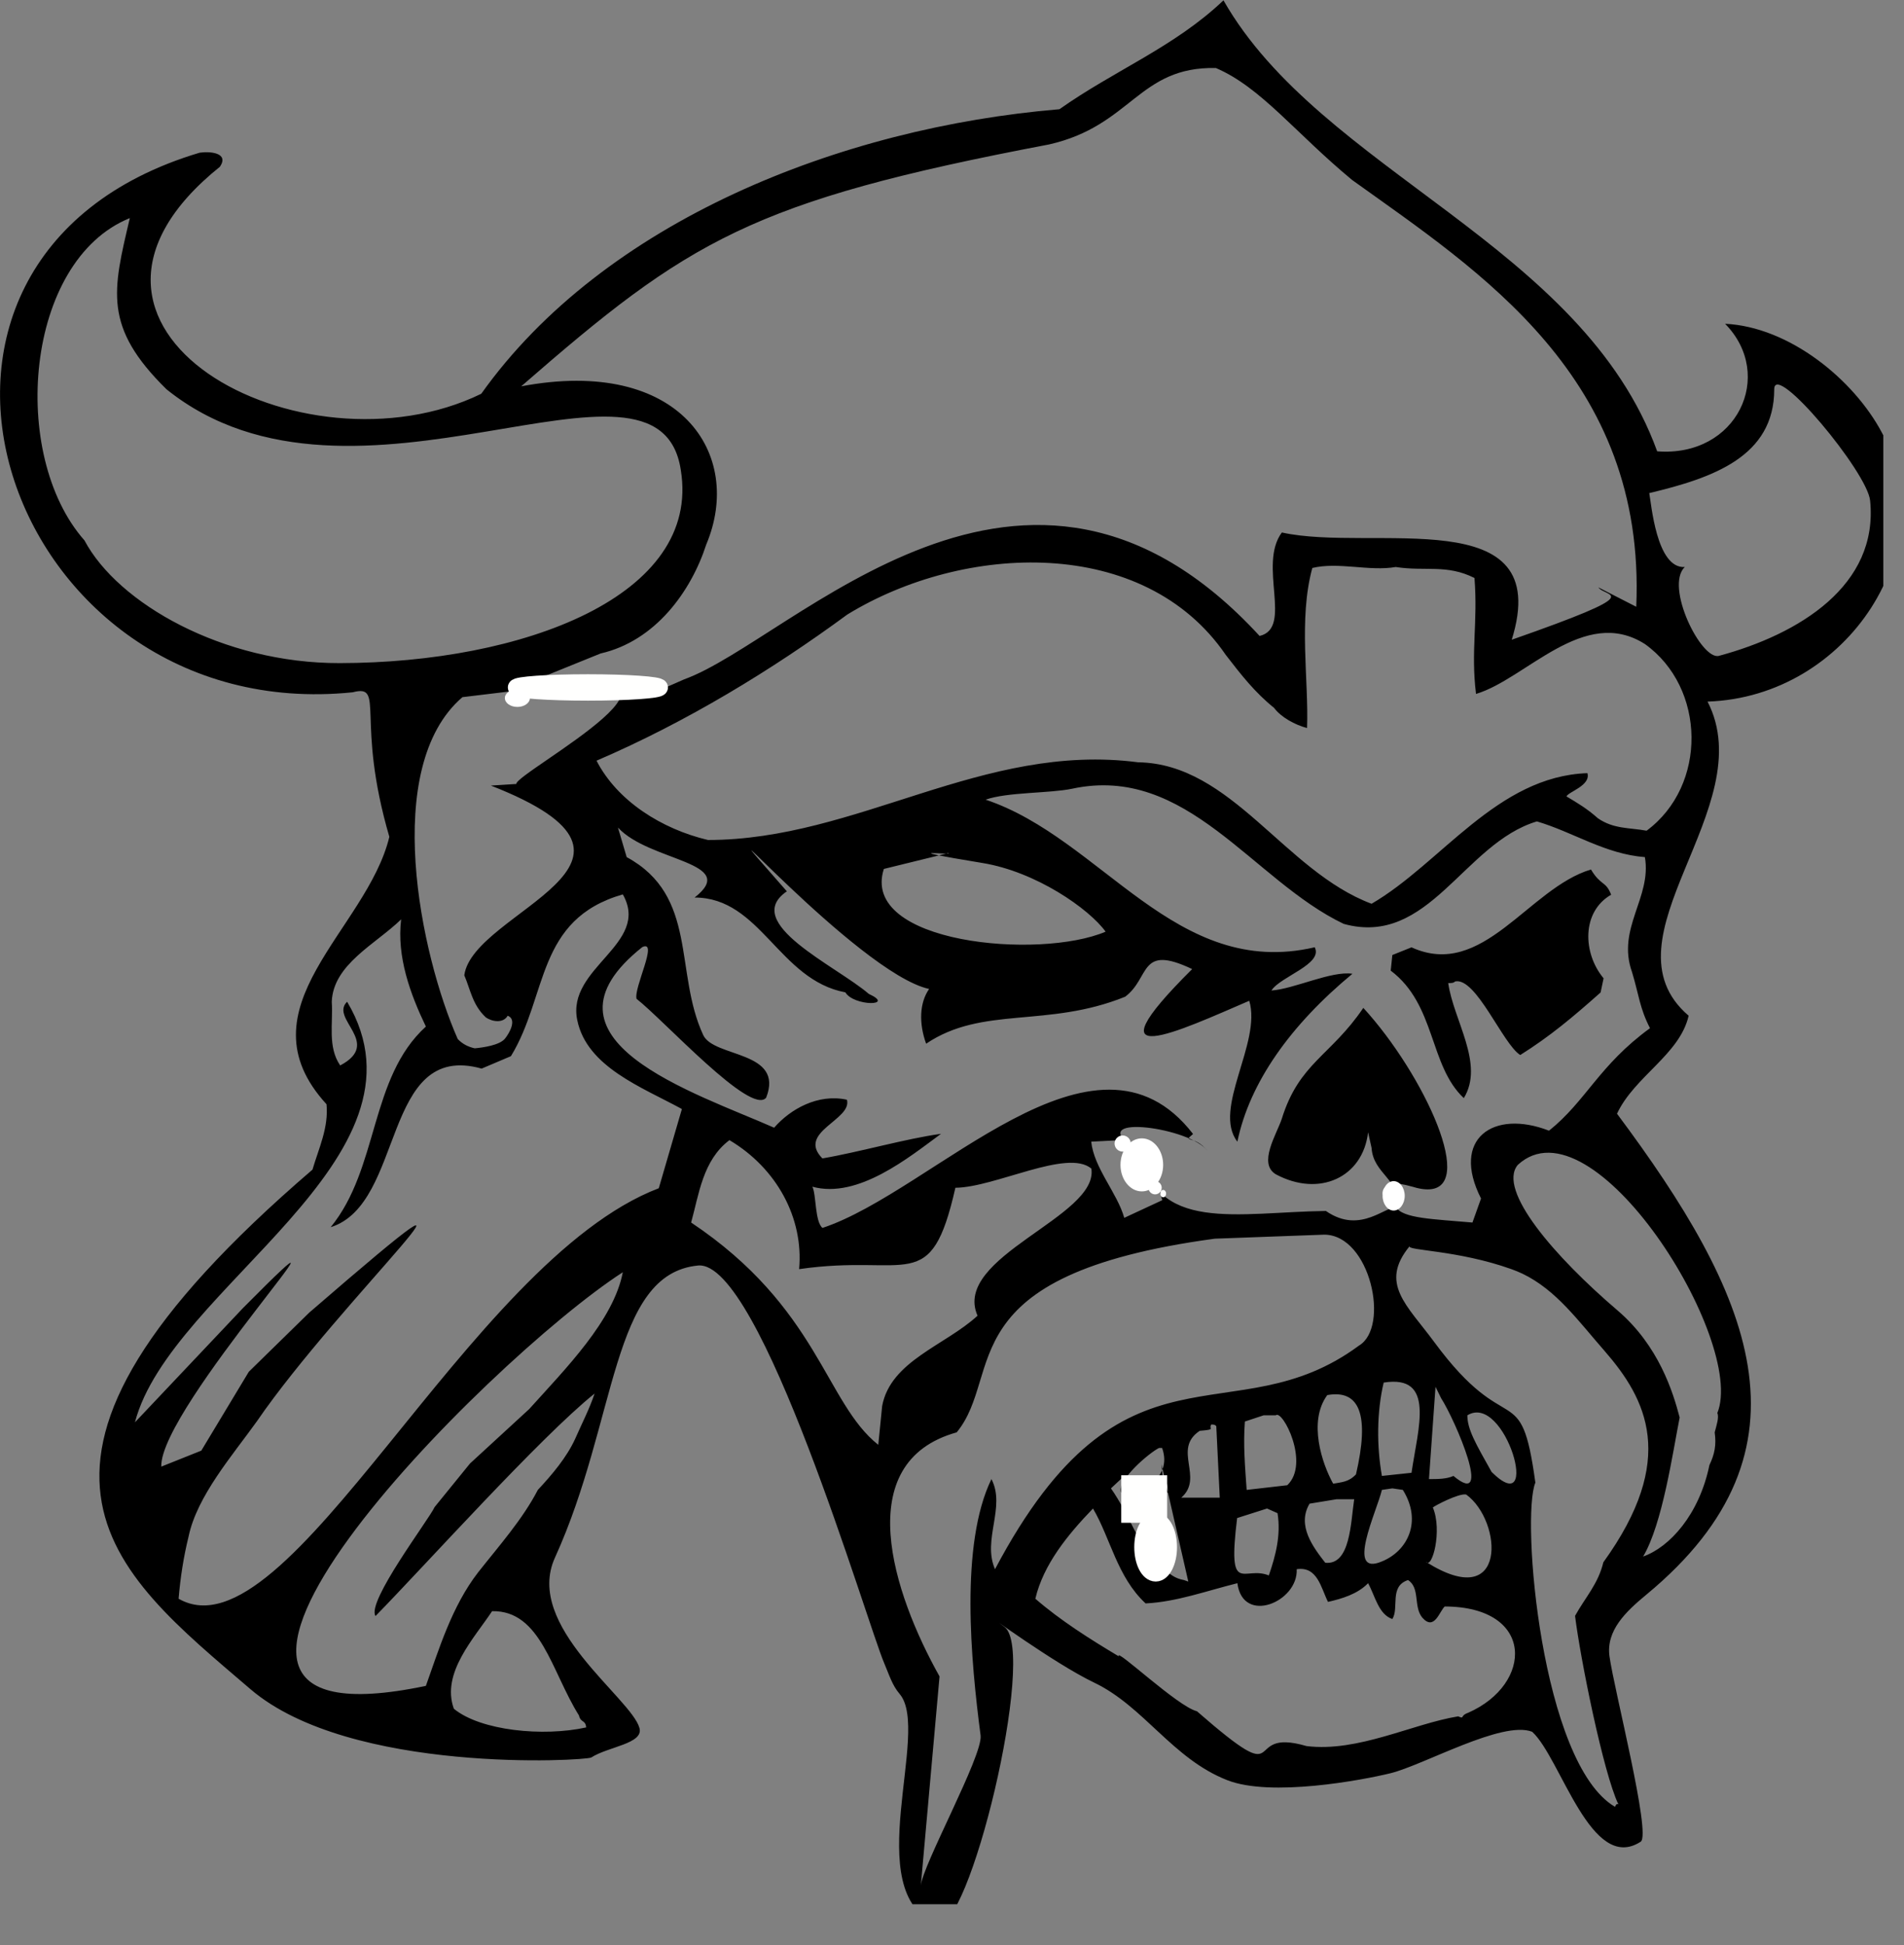 <?xml version="1.0" encoding="UTF-8" standalone="no"?>
<!-- Created with Inkscape (http://www.inkscape.org/) -->

<svg
   xmlns:dc="http://purl.org/dc/elements/1.1/"
   xmlns:cc="http://creativecommons.org/ns#"
   xmlns:rdf="http://www.w3.org/1999/02/22-rdf-syntax-ns#"
   xmlns:svg="http://www.w3.org/2000/svg"
   xmlns="http://www.w3.org/2000/svg"
   xmlns:sodipodi="http://sodipodi.sourceforge.net/DTD/sodipodi-0.dtd"
   xmlns:inkscape="http://www.inkscape.org/namespaces/inkscape"
   id="svg2"
   version="1.1"
   inkscape:version="0.48.2 r9819"
   width="115"
   height="117.5"
   xml:space="preserve"
   sodipodi:docname="Skull_final2.eps"><rect width="100%" height="100%" fill="#808080" stroke="none"/><defs
     id="defs6"><clipPath
       clipPathUnits="userSpaceOnUse"
       id="clipPath18"><path
         d="m 0,939.84 910,0 0,-920 -910,0 0,920 z"
         id="path20" /></clipPath><clipPath
       clipPathUnits="userSpaceOnUse"
       id="clipPath42"><path
         d="m 0,939.84 920,0 0,-930 -920,0 L 0,939.84 z"
         id="path44" /></clipPath></defs><sodipodi:namedview
     pagecolor="#ffffff"
     bordercolor="#666666"
     borderopacity="1"
     objecttolerance="10"
     gridtolerance="10"
     guidetolerance="10"
     inkscape:pageopacity="0"
     inkscape:pageshadow="2"
     inkscape:window-width="640"
     inkscape:window-height="480"
     id="namedview4"
     showgrid="false"
     inkscape:zoom="2.0085106"
     inkscape:cx="57.5"
     inkscape:cy="58.75"
     inkscape:window-x="0"
     inkscape:window-y="0"
     inkscape:window-maximized="0"
     inkscape:current-layer="g10" /><g
     id="g10"
     inkscape:groupmode="layer"
     inkscape:label="ink_ext_XXXXXX"
     transform="matrix(1.25,0,0,-1.25,0,117.5)"><g
       id="g12"
       transform="scale(0.1,0.1)"><g
         id="g14"><g
           id="g16"
           clip-path="url(#clipPath18)"><path
             d="m 591.172,939.836 c 47.109,-82.699 173.316,-118.008 209.566,-217.93 38.641,-3.008 57.192,36.84 32.813,61.641 31.14,-1.52 62.23,-27.07 75.75,-52.578 30.23,-54.883 -16.063,-127.731 -84.223,-130 26.402,-51.332 -52.777,-114.453 -9.137,-151.793 -4.3,-18.789 -26.14,-29.258 -34.613,-47.348 64.301,-86.172 99.453,-161.832 14.301,-232.301 -9.891,-8.168 -19.688,-17.351 -17.93,-29.961 2.262,-16.207 20.192,-85.82 15.11,-89.5 -24.02,-15.66 -38.547,40.32 -52.457,53.09 -14.411,5.66 -52.301,-16.047 -68.512,-20.039 -13.75,-3.359 -57.738,-11.602 -78.789,-3.359 -26.531,10.352 -40.242,35.629 -64.422,47.191 -19.57,9.34 -55.188,35.778 -43.238,26.84 C 501.211,141.988 467.969,3.707 452.5,10.227 415.039,26.008 450,103.387 434.73,121.398 c -3.679,4.301 -5.121,9.379 -7.429,14.77 -8.43,19.609 -59.801,195.191 -90,192.301 -42.102,-4.02 -38.821,-74.492 -69.172,-141.211 -14.969,-32.969 36.793,-67.649 40.851,-82.262 2.149,-7.617 -15.152,-8.988 -23.281,-14.258 -2.461,-1.602 -116.558,-8.281 -164.758,33.078 -66.882,57.313 -135.98,108.52 30.039,250.981 3.122,10.551 7.848,20.269 6.79,31.601 -42.649,46.571 19.5,84.098 30.359,129.219 -16.527,56.719 -1.758,74.02 -17.699,69.852 -168.239,-17.27 -245.27,209.597 -73.981,260.738 5,0.742 14.332,0 9.84,-6.758 -97.309,-78.16 39.922,-151.801 126.25,-109.73 59.41,83.437 173.59,128.64 279.371,137.5 26.531,18.789 55.551,30.039 79.262,52.617 z M 506.84,870.188 c 40,9.031 43.16,37.699 80.66,36.949 21.801,-9.328 38.32,-31.321 65.82,-54.098 61.602,-44.223 142.11,-95.273 137.309,-206.25 l -18.328,9.379 c 3.519,-5 25.32,-1.801 -41.832,-25.309 21.011,67.61 -67.309,42.11 -111.09,51.829 -11.68,-15.739 5.543,-46.172 -10.75,-50 -113.399,123.281 -225.43,-1.989 -278.039,-20.969 -3.711,-1.531 -19.141,-8.953 -12.699,-3.723 -46.051,8.793 -90.469,-20.23 -55.469,4.973 l 27.777,11.25 c 26.52,6.047 43.75,30.07 51.051,52.648 18.359,43.559 -12.539,90.981 -89.41,76.449 80.82,70.391 110.859,89.493 255,116.872 z M 62.73,834.609 c -8.242,-35.082 -13,-52.5 17.699,-82.703 90.859,-73.117 237.851,31.481 248.519,-38.98 10.031,-60.938 -76.25,-93.25 -164.808,-93.36 -56.442,-0.117 -107.192,28.903 -123.321,59.293 -36.441,41.207 -28.871,135.2 21.91,155.75 z M 674.379,666.008 c 14.332,-2.219 24.641,1.449 38.082,-5.309 1.68,-21.801 -1.832,-34.961 0.738,-56.023 24.141,7.191 52.153,42.863 81.602,24.113 29.5,-21.062 30.277,-68.402 0.828,-90.203 -8.359,1.523 -15.938,0.742 -23.559,6.023 -5.039,4.528 -10.039,7.5 -15.16,10.539 0.86,2.231 11.84,5.239 10.121,11.25 -43.711,-1.519 -70.703,-43.589 -104.301,-63.121 -42.101,15.782 -67.531,67.692 -112.769,68.36 -75.191,9.801 -135.621,-37.539 -207.891,-37.539 -22.269,5.269 -43.789,18.789 -53.832,38.32 43.641,18.75 85,44.02 121.172,70.621 56.449,34.57 143.32,38.32 182.891,-19.531 7.539,-9.762 13.988,-18.039 23.328,-25.582 3.351,-4.5 10.07,-8.207 15.93,-9.727 0.863,23.239 -4.219,52.578 2.543,77.34 12.617,3.047 27.699,-1.75 40.277,0.469 z M 245.309,449.176 c 4.461,-1.68 1.14,-8.047 -1.36,-11.137 -2.621,-3.082 -10.277,-4.223 -14.57,-4.613 -3.399,0.75 -6.059,2.23 -8.207,4.5 -17.973,40.582 -37.113,131.363 2.269,165.191 l 31.758,3.832 c 105,18.317 -6.719,-40.551 -5.711,-45.781 l -12.297,-0.781 c 95.27,-37.231 -8.711,-60.43 -12.851,-91.68 2.93,-6.758 3.898,-14.219 10.351,-20.281 3.118,-2.219 8.508,-3 10.618,0.75 z m 147.23,-82.617 c 22.031,-6.063 46.762,14.257 62.152,25.55 -16.761,-2.273 -39.613,-8.871 -57.312,-11.882 -12.609,12.769 14.57,18.632 11.84,28.359 -13.949,3.051 -27.309,-4.488 -35.16,-13.52 -38.079,16.84 -119.957,42.543 -63.707,87.27 8.007,3.793 -4.262,-19.77 -2.774,-25 13.203,-10.309 55.231,-56.637 62.621,-47.77 8.942,22.852 -25.359,19.25 -30.429,30.313 -14.11,30.469 -2.391,67.187 -36.961,85.937 l -4.219,14.293 c 15.199,-16.562 59.14,-16.562 37.039,-33.82 31.91,0 40.699,-39.812 72.851,-45.82 3.942,-6.762 24.489,-6.762 11.321,-0.75 -15.66,13.519 -61.949,34.297 -39.602,49.57 -53.988,61.527 34.063,-39.652 68.75,-47.18 -4.73,-6.761 -4.969,-16.683 -1.449,-26.453 27.27,18.403 58.48,7.461 96.172,22.703 12.269,9.18 6.558,25.657 32.379,13.36 -51.75,-51.41 -6.012,-29.77 27.578,-15.321 6.101,-20.23 -17.969,-52.3 -5.738,-68.082 5.898,28.551 25.66,56.36 55.589,81.133 -10.16,1.52 -28.171,-7.34 -39.14,-8.09 4.25,6.758 25.109,12.7 20.93,20.899 -67.301,-15.699 -102.848,52.539 -159.02,71.328 10.512,3.711 30.859,3.012 41.719,5.273 55.66,12.028 87.23,-44.293 131.332,-65.312 41.168,-11.328 58,39.019 93.32,49.531 17.688,-5.23 32.848,-15.742 52.18,-17.262 3.398,-19.527 -13.781,-34.457 -6.211,-55.55 3.398,-11.25 3.64,-17.297 8.68,-27.11 -24.649,-17.929 -30.899,-35.23 -48.79,-49.527 -26.96,10.469 -47.539,-3.91 -32.851,-32.77 l -4.149,-11.613 c -18.589,1.68 -33.859,1.883 -37.031,7.582 -2.57,4.688 -13.238,15.738 8.481,9.61 2.109,-0.661 4.019,-1.012 5.699,-1.129 26.25,-1.922 -0.699,55.859 -29.879,87.66 -15.738,-23.25 -31.02,-26.571 -39.41,-53.641 -2.5,-7.5 -11.57,-21.519 -2.891,-26.762 21.012,-11.277 42.071,-1.519 44.602,20.282 l 1.679,-7.5 c 0.821,-12.782 14.301,-15.352 12.622,-28.91 -5.231,1.839 -17.582,-13.469 -34.692,-1.602 -42.219,-0.508 -83.781,-11.328 -89.609,30.512 7.621,-15.039 15.629,-18.711 -4.449,0.82 -21.372,15.781 29.097,8.898 36.839,-2.352 -6.14,8.012 -12.421,3.723 -6.961,8.211 -47.531,61.641 -125.191,-27.578 -179.058,-45.39 -3.711,3 -2.973,16.129 -4.883,19.922 z m 65.699,161.207 c 3.282,-1.289 -29.687,2.812 16.371,-4.77 26.02,-4.207 51.68,-22.219 59.61,-33.199 -31.918,-13.668 -118.789,-5.781 -107.149,30.312 l 31.168,7.657 z m 310.512,-7.93 c 4.77,-8.008 7.191,-5.43 9.73,-12.188 -14.378,-8.281 -13.71,-28.32 -3.64,-40.39 l -1.442,-6.832 c -13.476,-12 -24.527,-21.25 -38.828,-30.238 -8.398,5.238 -21.371,37.808 -31.48,35.55 -0.789,-0.781 -1.641,-0.781 -3.32,-0.781 2.531,-18.008 17.652,-39.07 7.531,-55.59 -16.832,15.781 -13.43,45.121 -35.313,61.602 l 0.782,7.539 9.261,3.711 c 34.528,-15.742 56.449,28.558 86.719,37.617 z M 300.941,507.809 c 13.629,-24.063 -27.461,-35.313 -21.992,-60.86 4.68,-22.543 31.281,-32.34 50.539,-42.851 L 318.32,365.816 C 225.82,330.496 139.531,136.988 86.289,167.457 c 0.902,10.469 2.422,20.27 4.84,30.082 4.07,19.527 21.172,39.137 32.973,55.617 39.847,58.242 136.558,148.75 25.308,52.543 L 120.23,277.137 97.269,239.016 77.93,231.289 c -1.02,28.43 109.019,146.68 39.492,76.637 L 65.199,252.688 c 17.031,65.351 147.653,127.421 102.531,203.238 -8.589,-8.199 17.192,-19.918 -3.351,-30.778 -6.18,9.028 -3.359,20.278 -4.07,30.778 0.671,18.09 21.171,27.82 33.519,39.812 -2.187,-18.011 4.371,-36.019 11.953,-51.8 -27.301,-24.801 -22.621,-68.399 -46.011,-96.95 36.011,11.289 24.531,90.188 72.96,76.641 l 14.149,6.008 c 17.922,29.34 12.07,66.101 54.062,78.172 z m 33.008,-158.563 c 3.781,13.52 5.582,30.082 18.512,39.813 22.769,-13.52 35.898,-37.543 33.668,-62.34 53.012,7.687 63.519,-13.52 75.512,39.328 19.218,0.16 54.058,19.019 65.699,9.262 3.68,-23.321 -67.539,-42.543 -55,-71.09 -15.5,-14.301 -42.031,-21.84 -46.09,-43.641 l -1.871,-18.75 c -25.629,20.309 -28.91,66.328 -90.43,107.418 z m 193.321,39.07 15,0.782 c 8.98,-9.731 16.281,-16.989 19.332,-29.059 l -18.364,-8.523 c -3.398,12.031 -14.609,24.023 -15.968,36.8 z m 206.089,-11.25 c 36.211,33.512 110.59,-84.957 96.442,-119.89 0.937,-1.949 -0.391,-6.008 -1.281,-9.328 0.859,-6.02 0,-10.512 -2.54,-15.821 -4.929,-23.988 -19.3,-39.691 -32.031,-44.179 9.332,15.738 14.25,49.918 17.653,67.191 -3.204,12.258 -10.082,34.637 -29.961,51.68 -30.43,25.969 -58.282,58.199 -48.282,70.347 z m -146.371,-35.628 52.973,1.949 c 22.148,-0.231 31.719,-44.641 16.719,-53.59 -61.051,-45.16 -113.481,9.879 -175.899,-108.078 -6.25,14.289 5.309,30.027 -1.722,43.547 -15.309,-31.52 -9.957,-87.887 -5.231,-123.977 1.051,-9.773 -28.238,-62.82 -28.906,-72.621 l 9.058,101.25 c -22.5,40.078 -43.39,103.551 8.29,117.93 23.281,28.359 -5.04,76.05 124.718,93.59 z m 195,-273.321 c -1.328,0.672 -1.398,-1.441 -1.718,-1.168 -35.579,21.02 -45.391,139.957 -38.391,156.598 -7.078,51.879 -12.899,19.101 -48.91,68.012 -13.047,17.73 -26.68,28.238 -11.84,46.25 -1.359,-2.153 23.25,-1.84 49.18,-11.09 1.882,-0.672 3.64,-1.41 5.32,-2.192 16.32,-7.851 26.832,-22.66 39.57,-37.191 20.43,-23.438 35.5,-52.418 -0.469,-102.27 -2.539,-10.539 -8.679,-16.867 -13.679,-25.89 2.5,-20.317 13.64,-75.817 20.937,-91.059 z M 300.941,325.227 C 296.449,301.906 273.32,278.668 255.699,259.098 L 227.109,232.809 210,211.746 c -2.73,-6.008 -33.051,-45.859 -28.551,-52.648 23.629,24.101 79.571,86.441 105.852,107.5 -2.5,-7.5 -6.051,-14.262 -9.332,-21.762 -4.098,-9.02 -11.09,-17.297 -18.09,-24.797 -7.418,-14.301 -18.789,-27.07 -28.828,-39.812 -12.813,-16.52 -19.063,-37.579 -25.27,-54.879 -159.922,-33.629 29.02,157.031 95.16,199.879 z M 668.59,271.906 c 25.121,3.981 16.609,-21.867 13.441,-43.59 l -14.301,-1.527 c -2.531,14.258 -2.531,30.82 0.86,45.117 z m -27.262,-6.047 c 15.66,2.809 20.551,-9.57 13.871,-38.32 -3.558,-3.723 -6.758,-3.723 -11.019,-4.5 -5.352,9.57 -12.231,30.039 -2.852,42.82 z m 52.301,4.02 2.699,-5.512 c 6.801,-10.551 25.473,-53.941 5.973,-37.578 -3.352,-1.523 -7.571,-1.523 -11.832,-1.523 l 3.16,44.613 z m -83.039,-13.793 5.859,0 c 3.242,3.012 16.711,-23.277 5.539,-33.789 l -19.609,-2.258 c -0.777,11.277 -1.719,21.789 -0.859,33.039 l 9.07,3.008 z m 98.43,0 c 18.402,11.25 36.179,-51.559 11.718,-27.379 -7.808,13.902 -11.718,20.621 -11.718,27.379 z m -123.75,-4.449 c 1.058,0 1.761,0 2.429,-0.778 l 1.68,-34.57 -18.598,0 c 11.168,9.719 -4.492,23.387 8.91,32.297 8.2,0.742 4.098,0.742 5.579,3.051 z m -25.231,-11.328 1.481,0 c 5.589,-15.551 -12.77,-22.973 -19.801,-21.493 -2.028,6.02 13.75,19.262 18.32,21.493 z m -16.801,-13.52 c 0.282,-11.25 16.293,-2.223 21.063,-8.281 0,-0.699 0.148,4.851 -0.86,4.851 -24.89,-1.531 0.387,-31.14 -1.921,-43.132 -10.7,11.25 -15.661,27.769 -24.719,40.55 l 6.437,6.012 z m 129.532,-6.012 5.082,-0.738 c 9.449,-15.16 2.347,-29.5 -10.122,-34.57 -17.73,-7.543 -2.531,24.058 0,34.57 l 5.04,0.738 z m 16.25,-35.511 c 2.968,-3.75 8.011,15.16 3.32,26.293 0.859,0.777 12.461,6.949 16.101,6.25 17.61,-12.7 20.309,-57.7 -19.421,-32.543 z m -43.161,30.273 8.481,0 c -1.719,-11.25 -1.801,-31.992 -13.988,-30.703 -5.864,7.543 -13.832,18.012 -7.582,28.551 l 13.089,2.152 z m -117.73,-4.492 c 8.43,-14.301 11.672,-33.121 25.422,-45.859 14.929,0.738 29.148,5.98 44.34,9.769 2.66,-20.281 29.449,-9.031 28.668,6.762 10.043,1.519 11.722,-9.031 15.121,-15.793 6.761,1.531 14.34,3.793 19.371,9.031 3.359,-6.019 5,-15.039 11.719,-17.309 3.402,5.321 -1.641,15.778 7.582,18.829 5.937,-3.789 2.539,-12.77 6.839,-18.09 5.86,-6.75 8.36,3.051 10.899,5.32 43.672,-0.121 42.769,-37.578 11.289,-51.371 -4.18,-1.477 -1.449,-3.16 -4.809,-1.719 -22.269,-3.668 -48.359,-17.418 -73.242,-14.371 -32.777,9.613 -6.527,-23.707 -52.969,16.832 -9.379,2.27 -39.609,31.059 -37.808,26.559 -13.871,8.289 -28.172,17.312 -40.281,27.82 3.91,16.52 15.511,30.781 27.859,43.59 z m 84.101,0 5.071,-2.258 c 1.679,-10.551 -0.852,-20.32 -4.211,-30.082 -12.11,4.961 -20.039,-10.738 -15.32,27.731 l 14.46,4.609 z m -48.789,-2.258 -2.23,23.707 12.969,-56.758 -2.11,0.739 c -15.859,2.621 -18.711,28.91 -25.39,37.89 l 16.761,-5.578 z m 128.75,-18.793 1.481,-0.75 -1.481,0.75 z M 237.77,161.438 c 23.601,0.468 28.679,-29.18 41.96,-50.352 0.899,-3.75 3.161,-2.027 3.508,-5.82 -20.699,-4.567 -51.008,-1.637 -63.937,9.023 -6.289,17.309 10.078,34.379 18.469,47.149 z m 559.14,540.281 c 30.82,7.34 60.391,17.648 60.391,50.187 0,13.871 45,-40 46.328,-53.828 4.141,-41.012 -34.328,-64.57 -73.039,-75 -8.52,-2.301 -26.289,33.481 -16.531,42.93 -13.75,-0.899 -16.207,31.168 -17.149,35.711 z"
             style="fill:#000000;fill-opacity:1;fill-rule:evenodd;stroke:none"
             id="path22" /><path
             d="m 668.441,365.227 c 0.938,1.91 3.629,2.421 6.008,1.132 2.43,-1.293 3.52,-3.902 2.582,-5.781 -0.98,-1.91 -3.672,-2.379 -6.011,-1.09 -2.43,1.289 -3.598,3.871 -2.579,5.739 z"
             style="fill:#ffffff;fill-opacity:1;fill-rule:nonzero;stroke:none"
             id="path24" /><path
             d="m 545.781,208.156 14.18,0 0,14.961 -14.18,0 0,-14.961 z"
             style="fill:#ffffff;fill-opacity:1;fill-rule:evenodd;stroke:none"
             id="path26" /><path
             d="m 545.781,208.156 14.18,0 0,14.961 -14.18,0 0,-14.961 z"
             style="fill:none;stroke:#fffffe;stroke-opacity:1;stroke-width:8;stroke-linecap:butt;stroke-linejoin:miter;stroke-miterlimit:4;stroke-dasharray:none"
             id="path28" /><path
             d="m 564.73,192.379 c 0,-6.953 -2.851,-12.621 -6.289,-12.621 -3.562,0 -6.371,5.668 -6.371,12.621 0,6.988 2.809,12.617 6.371,12.617 3.438,0 6.289,-5.629 6.289,-12.617 z"
             style="fill:#ffffff;fill-opacity:1;fill-rule:evenodd;stroke:none"
             id="path30" /><path
             d="m 564.73,192.379 c 0,-6.953 -2.851,-12.621 -6.289,-12.621 -3.562,0 -6.371,5.668 -6.371,12.621 0,6.988 2.809,12.617 6.371,12.617 3.438,0 6.289,-5.629 6.289,-12.617 z"
             style="fill:none;stroke:#fffffe;stroke-opacity:1;stroke-width:8;stroke-linecap:butt;stroke-linejoin:miter;stroke-miterlimit:4;stroke-dasharray:none"
             id="path32" /><path
             d="m 318.75,607.809 c 0,-1.293 -15.551,-2.383 -34.691,-2.383 -19.137,0 -34.68,1.09 -34.68,2.383 0,1.289 15.543,2.379 34.68,2.379 19.14,0 34.691,-1.09 34.691,-2.379 z"
             style="fill:#ffffff;fill-opacity:1;fill-rule:evenodd;stroke:none"
             id="path34" /><path
             d="m 318.75,607.809 c 0,-1.289 -15.551,-2.383 -34.691,-2.383 -19.137,0 -34.68,1.094 -34.68,2.383 0,1.289 15.543,2.379 34.68,2.379 19.14,0 34.691,-1.09 34.691,-2.379 z"
             style="fill:none;stroke:#fffffe;stroke-opacity:1;stroke-width:8;stroke-linecap:butt;stroke-linejoin:miter;stroke-miterlimit:4;stroke-dasharray:none"
             id="path36" /></g></g><g
         id="g38"><g
           id="g40"
           clip-path="url(#clipPath42)"><path
             d="m 562.031,377.102 c 0,-7.071 -4.609,-12.813 -10.312,-12.813 -5.699,0 -10.309,5.742 -10.309,12.813 0,7.07 4.61,12.82 10.309,12.82 5.703,0 10.312,-5.75 10.312,-12.82 z"
             style="fill:#ffffff;fill-opacity:1;fill-rule:nonzero;stroke:none"
             id="path46" /><path
             d="m 563.441,363.238 c 0,-1.019 -0.632,-1.797 -1.41,-1.797 -0.781,0 -1.402,0.778 -1.402,1.797 0,0.973 0.621,1.75 1.402,1.75 0.778,0 1.41,-0.777 1.41,-1.75 z"
             style="fill:#ffffff;fill-opacity:1;fill-rule:nonzero;stroke:none"
             id="path48" /><path
             d="m 678.75,362.141 c 0,-3.903 -2.422,-7.11 -5.352,-7.11 -2.929,0 -5.347,3.207 -5.347,7.11 0,3.949 2.418,7.109 5.347,7.109 2.93,0 5.352,-3.16 5.352,-7.109 z"
             style="fill:#ffffff;fill-opacity:1;fill-rule:nonzero;stroke:none"
             id="path50" /><path
             d="m 561.328,366.051 c 0,-1.762 -1.449,-3.199 -3.199,-3.199 -1.758,0 -3.207,1.437 -3.207,3.199 0,1.801 1.449,3.199 3.207,3.199 1.75,0 3.199,-1.398 3.199,-3.199 z"
             style="fill:#ffffff;fill-opacity:1;fill-rule:nonzero;stroke:none"
             id="path52" /><path
             d="m 546.371,387.422 c 0,-2.152 -1.762,-3.91 -3.91,-3.91 -2.152,0 -3.91,1.758 -3.91,3.91 0,2.137 1.758,3.898 3.91,3.898 2.148,0 3.91,-1.761 3.91,-3.898 z"
             style="fill:#ffffff;fill-opacity:1;fill-rule:nonzero;stroke:none"
             id="path54" /><path
             d="m 256.051,602.691 c 0,-2.382 -2.731,-4.3 -6.051,-4.3 -3.359,0 -6.051,1.918 -6.051,4.3 0,2.34 2.692,4.258 6.051,4.258 3.32,0 6.051,-1.918 6.051,-4.258 z"
             style="fill:#ffffff;fill-opacity:1;fill-rule:nonzero;stroke:none"
             id="path56" /></g></g></g></g></svg>